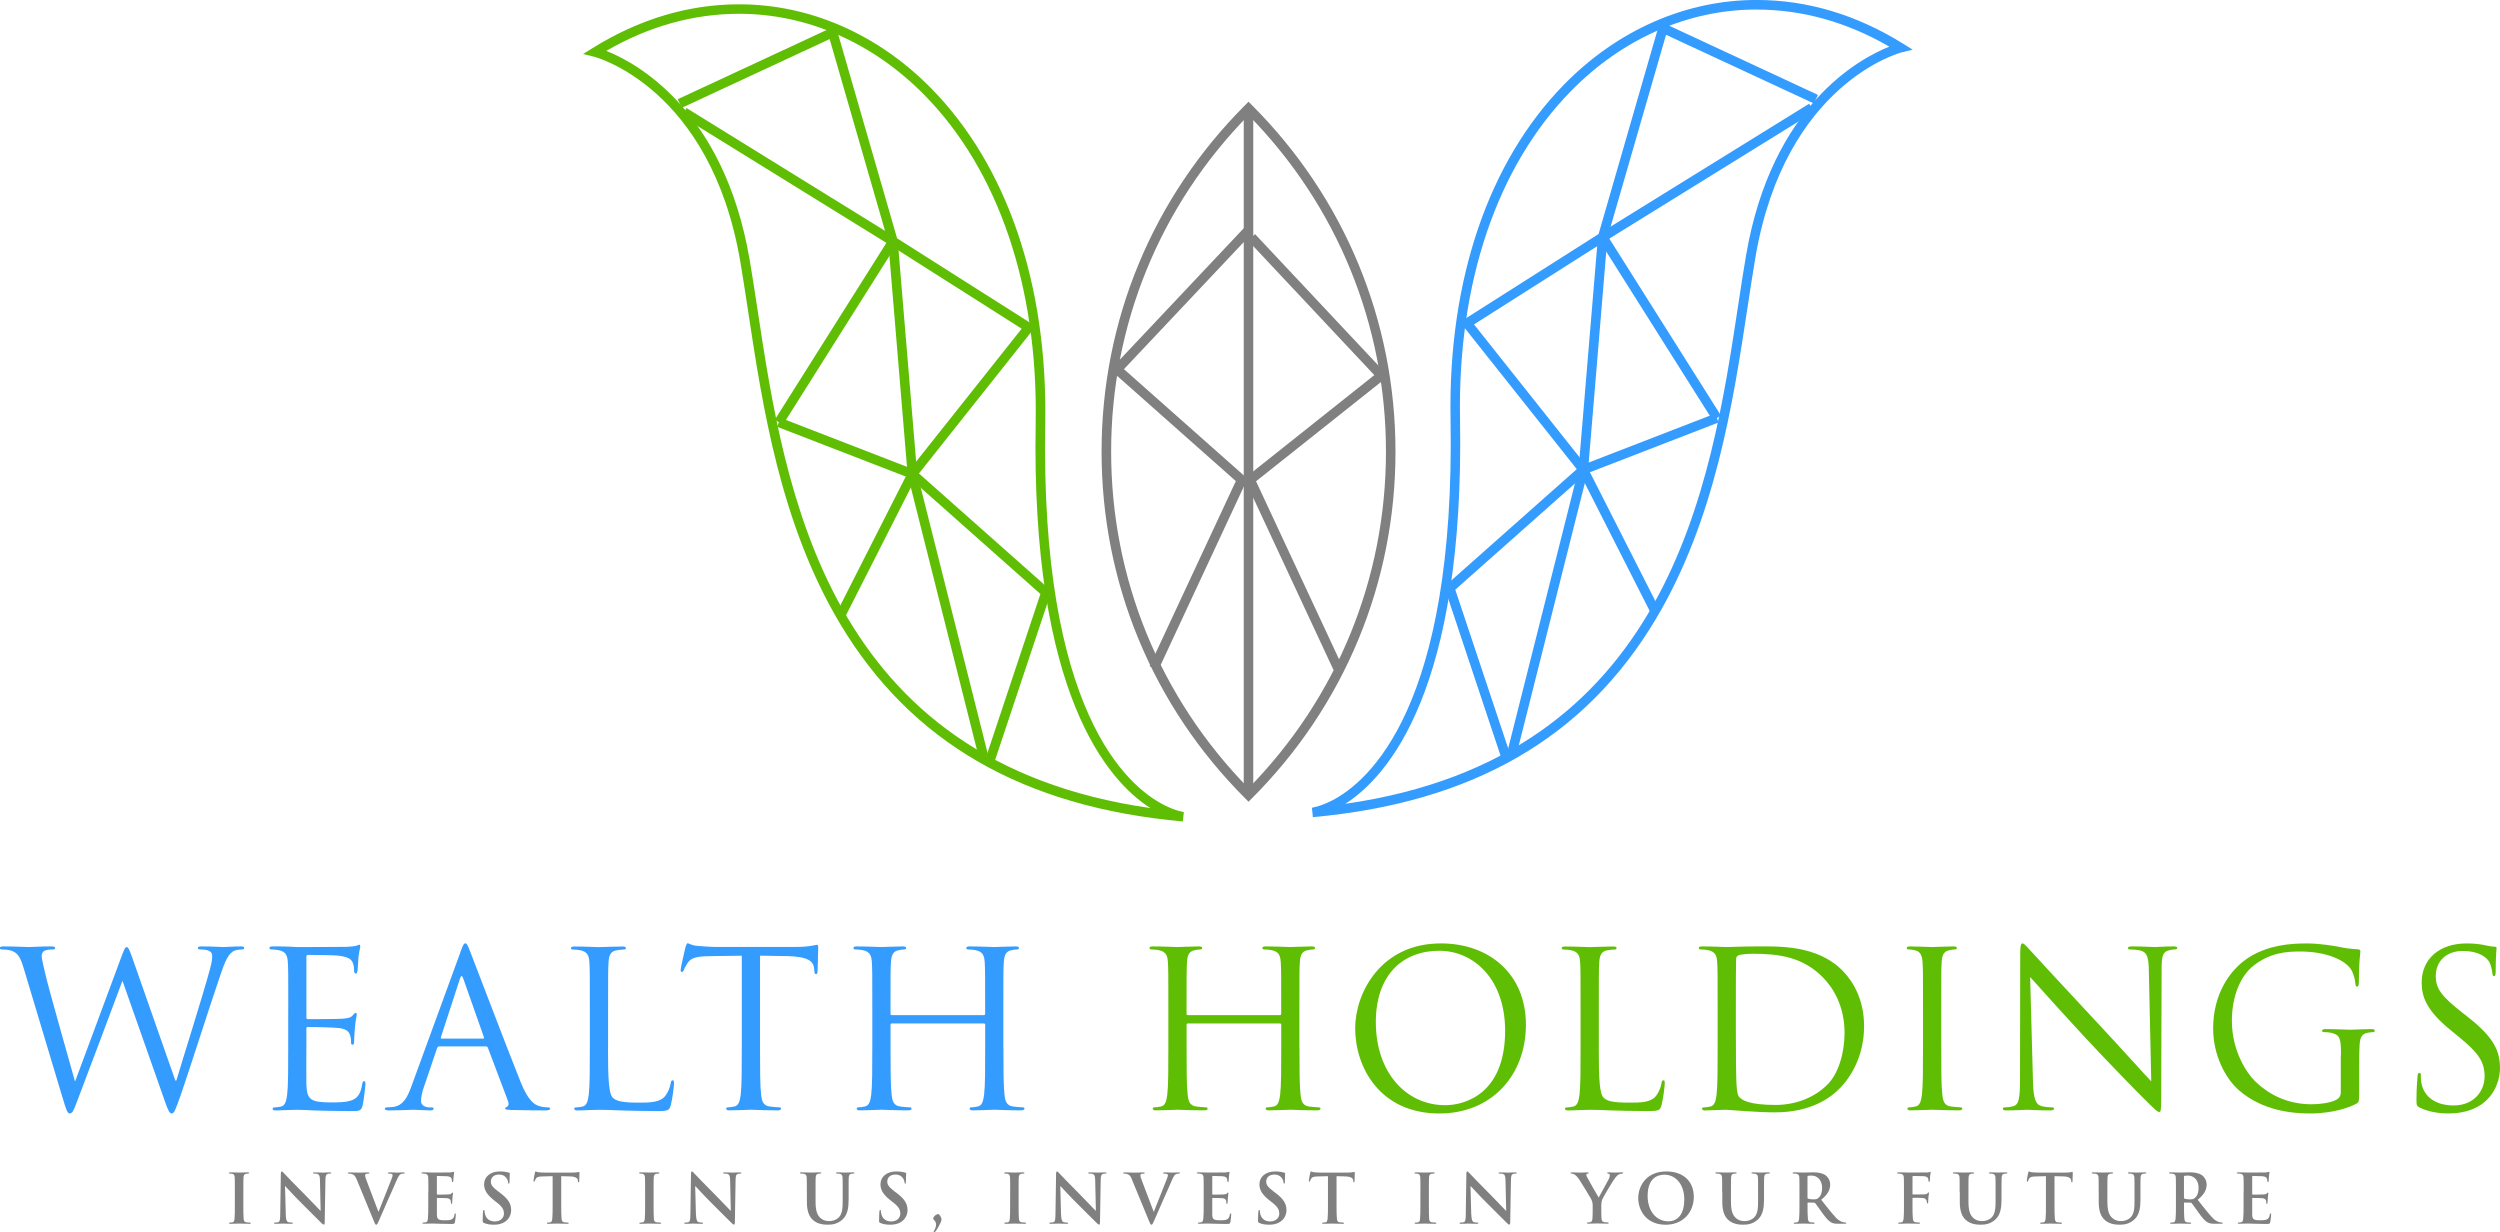 <svg xmlns="http://www.w3.org/2000/svg" id="Layer_1" data-name="Layer 1" viewBox="0 0 585.37 288.56"><defs><style>      .cls-1 {        fill: #349cff;      }      .cls-2 {        fill: gray;      }      .cls-3 {        fill: #5fbe04;      }    </style></defs><g><g><path class="cls-1" d="m41.1,252.99h.2c1.37-4.67,6.05-19.4,7.82-25.91.51-1.88.56-2.59.56-3.25,0-.91-.56-1.52-2.9-1.52-.25,0-.46-.15-.46-.35,0-.25.25-.36.86-.36,2.59,0,4.72.15,5.18.15.36,0,2.54-.15,4.11-.15.46,0,.71.1.71.31,0,.25-.15.4-.46.4-.2,0-1.17.05-1.73.25-1.52.56-2.34,2.69-3.3,5.49-2.24,6.45-7.37,22.61-9.35,28.29-1.32,3.76-1.58,4.37-2.14,4.37-.51,0-.81-.66-1.52-2.64l-9.96-28.29h-.1c-1.83,4.88-8.79,23.52-10.62,28.24-.81,2.13-1.07,2.69-1.67,2.69-.51,0-.76-.56-1.78-4.01l-9.04-30.12c-.81-2.69-1.47-3.46-2.79-3.96-.66-.25-1.93-.31-2.29-.31-.25,0-.46-.05-.46-.35,0-.25.3-.36.81-.36,2.64,0,5.44.15,5.99.15.46,0,2.69-.15,5.23-.15.71,0,.91.15.91.36,0,.3-.25.35-.51.35-.41,0-1.37,0-1.98.31-.3.15-.66.56-.66,1.22s.46,2.44.96,4.67c.76,3.25,6.05,21.89,6.81,24.59h.1l10.77-29c.76-2.08.96-2.34,1.27-2.34.36,0,.66.66,1.27,2.39l10.11,28.85Z"></path><path class="cls-1" d="m67.5,236.33c0-7.92,0-9.35-.1-10.97-.1-1.73-.51-2.54-2.18-2.89-.41-.1-1.27-.16-1.73-.16-.2,0-.41-.1-.41-.3,0-.3.25-.41.81-.41,1.17,0,2.54,0,3.66.05l2.08.1c.36,0,10.46,0,11.63-.05.96-.05,1.78-.15,2.18-.25.25-.05.46-.25.71-.25.15,0,.2.2.2.46,0,.35-.25.97-.41,2.39-.05.51-.15,2.74-.25,3.35-.05.25-.15.56-.36.56-.3,0-.41-.25-.41-.66,0-.36-.05-1.22-.3-1.83-.36-.81-.86-1.42-3.61-1.73-.86-.1-6.4-.15-6.96-.15-.2,0-.31.15-.31.51v14.02c0,.36.05.51.31.51.66,0,6.91,0,8.08-.1,1.22-.1,1.93-.2,2.39-.71.36-.41.56-.66.76-.66.15,0,.25.1.25.41s-.25,1.17-.41,2.84c-.1,1.02-.2,2.9-.2,3.25,0,.41,0,.97-.36.97-.25,0-.36-.2-.36-.46,0-.51,0-1.02-.2-1.68-.2-.71-.66-1.57-2.64-1.78-1.37-.16-6.4-.25-7.26-.25-.25,0-.36.15-.36.35v4.47c0,1.73-.05,7.62,0,8.68.15,3.51.91,4.17,5.89,4.17,1.32,0,3.56,0,4.88-.56,1.32-.56,1.93-1.57,2.29-3.66.1-.56.2-.76.46-.76.31,0,.31.4.31.76,0,.41-.41,3.86-.66,4.93-.36,1.32-.76,1.32-2.74,1.32-3.81,0-6.6-.1-8.59-.15-1.98-.1-3.2-.15-3.96-.15-.1,0-.97,0-2.03.05-1.02,0-2.18.1-2.94.1-.56,0-.81-.1-.81-.41,0-.15.1-.3.41-.3.46,0,1.07-.1,1.52-.2,1.02-.21,1.27-1.32,1.47-2.79.25-2.13.25-6.15.25-11.02v-8.94Z"></path><path class="cls-1" d="m107.82,222.87c.61-1.67.81-1.98,1.12-1.98s.51.25,1.12,1.83c.76,1.93,8.74,22.91,11.84,30.63,1.83,4.52,3.3,5.33,4.37,5.64.76.25,1.52.3,2.03.3.3,0,.51.05.51.3,0,.3-.46.41-1.02.41-.76,0-4.47,0-7.98-.1-.97-.05-1.52-.05-1.52-.35,0-.21.15-.3.36-.36.3-.1.61-.56.3-1.37l-4.72-12.5c-.1-.2-.2-.3-.46-.3h-10.92c-.25,0-.41.15-.51.41l-3.05,8.99c-.46,1.27-.71,2.49-.71,3.4,0,1.02,1.07,1.47,1.93,1.47h.51c.36,0,.51.1.51.3,0,.3-.3.41-.76.41-1.22,0-3.41-.15-3.96-.15s-3.35.15-5.74.15c-.66,0-.96-.1-.96-.41,0-.2.2-.3.46-.3.36,0,1.07-.05,1.47-.1,2.34-.3,3.35-2.23,4.27-4.77l11.53-31.55Zm5.28,20.32c.25,0,.25-.15.2-.35l-4.83-13.72c-.25-.76-.51-.76-.76,0l-4.47,13.72c-.1.25,0,.35.15.35h9.7Z"></path><path class="cls-1" d="m142.36,245.38c0,7.46.2,10.72,1.12,11.63.81.81,2.13,1.17,6.1,1.17,2.69,0,4.93-.05,6.15-1.52.66-.81,1.17-2.08,1.32-3.05.05-.41.15-.66.46-.66.25,0,.31.21.31.76s-.36,3.6-.76,5.08c-.36,1.17-.51,1.37-3.2,1.37-3.66,0-6.3-.1-8.43-.15-2.13-.1-3.71-.15-5.18-.15-.2,0-1.07.05-2.08.05-1.02.05-2.14.1-2.9.1-.56,0-.81-.1-.81-.41,0-.15.1-.3.41-.3.46,0,1.07-.1,1.52-.2,1.02-.21,1.27-1.32,1.47-2.79.25-2.13.25-6.15.25-11.02v-8.94c0-7.92,0-9.35-.1-10.97-.1-1.73-.51-2.54-2.18-2.89-.41-.1-1.27-.16-1.73-.16-.2,0-.41-.1-.41-.3,0-.3.25-.41.81-.41,2.29,0,5.49.15,5.74.15s3.96-.15,5.49-.15c.56,0,.81.1.81.41,0,.21-.2.3-.4.3-.36,0-1.07.05-1.68.16-1.47.25-1.88,1.11-1.98,2.89-.1,1.62-.1,3.05-.1,10.97v9.04Z"></path><path class="cls-1" d="m177.96,245.27c0,4.87,0,8.89.25,11.02.15,1.47.46,2.59,1.98,2.79.71.1,1.83.2,2.29.2.3,0,.41.15.41.3,0,.25-.25.41-.81.41-2.79,0-5.99-.15-6.25-.15s-3.45.15-4.98.15c-.56,0-.81-.1-.81-.41,0-.15.1-.3.41-.3.46,0,1.07-.1,1.52-.2,1.02-.21,1.27-1.32,1.47-2.79.25-2.13.25-6.15.25-11.02v-21.49l-7.52.1c-3.15.05-4.37.4-5.18,1.62-.56.86-.71,1.22-.86,1.57-.15.41-.31.51-.51.51-.15,0-.25-.15-.25-.46,0-.51,1.02-4.88,1.12-5.29.1-.3.3-.97.51-.97.36,0,.86.51,2.24.61,1.47.15,3.4.25,4.01.25h19.05c1.63,0,2.79-.1,3.61-.25.76-.1,1.22-.25,1.42-.25.25,0,.25.3.25.61,0,1.52-.15,5.03-.15,5.59,0,.46-.15.66-.36.66-.25,0-.36-.15-.41-.86l-.05-.56c-.15-1.52-1.37-2.69-6.25-2.79l-6.4-.1v21.49Z"></path><path class="cls-1" d="m234.95,245.27c0,4.87,0,8.89.25,11.02.15,1.47.46,2.59,1.98,2.79.71.1,1.83.2,2.29.2.3,0,.41.15.41.3,0,.25-.25.41-.81.41-2.79,0-5.99-.15-6.25-.15s-3.45.15-4.98.15c-.56,0-.81-.1-.81-.41,0-.15.1-.3.41-.3.46,0,1.07-.1,1.52-.2,1.02-.21,1.27-1.32,1.47-2.79.25-2.13.25-6.15.25-11.02v-5.33c0-.2-.15-.3-.31-.3h-21.54c-.15,0-.31.05-.31.3v5.33c0,4.87,0,8.89.25,11.02.15,1.47.46,2.59,1.98,2.79.71.1,1.83.2,2.29.2.31,0,.41.15.41.3,0,.25-.25.41-.81.41-2.79,0-5.99-.15-6.25-.15s-3.45.15-4.98.15c-.56,0-.81-.1-.81-.41,0-.15.1-.3.41-.3.46,0,1.07-.1,1.52-.2,1.02-.21,1.27-1.32,1.47-2.79.25-2.13.25-6.15.25-11.02v-8.94c0-7.92,0-9.35-.1-10.97-.1-1.73-.51-2.54-2.18-2.89-.41-.1-1.27-.16-1.73-.16-.2,0-.41-.1-.41-.3,0-.3.25-.41.81-.41,2.29,0,5.49.15,5.74.15s3.45-.15,4.98-.15c.56,0,.81.1.81.41,0,.21-.2.3-.41.3-.36,0-.66.05-1.27.16-1.37.25-1.78,1.11-1.88,2.89-.1,1.62-.1,3.05-.1,10.97v1.06c0,.25.15.3.31.3h21.54c.15,0,.31-.05.31-.3v-1.06c0-7.92,0-9.35-.1-10.97-.1-1.73-.51-2.54-2.18-2.89-.4-.1-1.27-.16-1.73-.16-.2,0-.41-.1-.41-.3,0-.3.25-.41.81-.41,2.29,0,5.48.15,5.74.15s3.45-.15,4.98-.15c.56,0,.81.1.81.41,0,.21-.2.3-.41.3-.36,0-.66.05-1.27.16-1.37.25-1.78,1.11-1.88,2.89-.1,1.62-.1,3.05-.1,10.97v8.94Z"></path><path class="cls-3" d="m304.27,245.27c0,4.87,0,8.89.25,11.02.15,1.47.46,2.59,1.98,2.79.71.1,1.83.2,2.29.2.3,0,.41.15.41.3,0,.25-.25.41-.81.41-2.79,0-5.99-.15-6.25-.15s-3.45.15-4.98.15c-.56,0-.81-.1-.81-.41,0-.15.1-.3.41-.3.46,0,1.07-.1,1.52-.2,1.02-.21,1.27-1.32,1.47-2.79.25-2.13.25-6.15.25-11.02v-5.33c0-.2-.15-.3-.31-.3h-21.54c-.15,0-.31.05-.31.3v5.33c0,4.87,0,8.89.25,11.02.15,1.47.46,2.59,1.98,2.79.71.1,1.83.2,2.29.2.31,0,.41.15.41.3,0,.25-.25.41-.81.41-2.79,0-5.99-.15-6.25-.15s-3.45.15-4.98.15c-.56,0-.81-.1-.81-.41,0-.15.1-.3.41-.3.46,0,1.07-.1,1.52-.2,1.02-.21,1.27-1.32,1.47-2.79.25-2.13.25-6.15.25-11.02v-8.94c0-7.92,0-9.35-.1-10.97-.1-1.73-.51-2.54-2.18-2.89-.41-.1-1.27-.16-1.73-.16-.2,0-.41-.1-.41-.3,0-.3.25-.41.81-.41,2.29,0,5.49.15,5.74.15s3.45-.15,4.98-.15c.56,0,.81.1.81.41,0,.21-.2.3-.41.3-.36,0-.66.05-1.27.16-1.37.25-1.78,1.11-1.88,2.89-.1,1.62-.1,3.05-.1,10.97v1.06c0,.25.15.3.31.3h21.54c.15,0,.31-.05.31-.3v-1.06c0-7.92,0-9.35-.1-10.97-.1-1.73-.51-2.54-2.18-2.89-.41-.1-1.27-.16-1.73-.16-.2,0-.41-.1-.41-.3,0-.3.25-.41.81-.41,2.29,0,5.48.15,5.74.15s3.45-.15,4.98-.15c.56,0,.81.1.81.41,0,.21-.2.3-.41.3-.36,0-.66.05-1.27.16-1.37.25-1.78,1.11-1.88,2.89-.1,1.62-.1,3.05-.1,10.97v8.94Z"></path><path class="cls-3" d="m337.33,220.89c11.43,0,19.96,7.21,19.96,19.05s-8.03,20.78-20.27,20.78c-13.92,0-19.71-10.82-19.71-19.96,0-8.23,5.99-19.86,20.01-19.86Zm1.07,37.89c4.57,0,14.02-2.64,14.02-17.42,0-12.19-7.42-18.74-15.44-18.74-8.48,0-14.83,5.59-14.83,16.71,0,11.84,7.11,19.45,16.26,19.45Z"></path><path class="cls-3" d="m374.35,245.38c0,7.46.2,10.72,1.12,11.63.81.81,2.13,1.17,6.1,1.17,2.69,0,4.93-.05,6.15-1.52.66-.81,1.17-2.08,1.32-3.05.05-.41.15-.66.46-.66.25,0,.3.21.3.76s-.36,3.6-.76,5.08c-.36,1.17-.51,1.37-3.2,1.37-3.66,0-6.3-.1-8.43-.15-2.13-.1-3.71-.15-5.18-.15-.2,0-1.07.05-2.08.05-1.02.05-2.14.1-2.9.1-.56,0-.81-.1-.81-.41,0-.15.1-.3.41-.3.46,0,1.07-.1,1.52-.2,1.02-.21,1.27-1.32,1.47-2.79.25-2.13.25-6.15.25-11.02v-8.94c0-7.92,0-9.35-.1-10.97-.1-1.73-.51-2.54-2.18-2.89-.41-.1-1.27-.16-1.73-.16-.2,0-.41-.1-.41-.3,0-.3.25-.41.81-.41,2.29,0,5.49.15,5.74.15s3.96-.15,5.49-.15c.56,0,.81.1.81.41,0,.21-.2.3-.41.3-.36,0-1.07.05-1.67.16-1.47.25-1.88,1.11-1.98,2.89-.1,1.62-.1,3.05-.1,10.97v9.04Z"></path><path class="cls-3" d="m402.18,236.33c0-7.92,0-9.35-.1-10.97-.1-1.73-.51-2.54-2.18-2.89-.41-.1-1.27-.16-1.73-.16-.2,0-.41-.1-.41-.3,0-.3.25-.41.81-.41,2.29,0,5.49.15,5.74.15.61,0,3.81-.15,6.86-.15,5.03,0,14.33-.46,20.37,5.79,2.54,2.64,4.93,6.86,4.93,12.91,0,6.4-2.64,11.33-5.49,14.32-2.18,2.29-6.75,5.84-15.39,5.84-2.18,0-4.88-.15-7.06-.3-2.24-.15-3.96-.3-4.22-.3-.1,0-.97,0-2.03.05-1.02,0-2.18.1-2.94.1-.56,0-.81-.1-.81-.41,0-.15.1-.3.41-.3.46,0,1.07-.1,1.52-.2,1.02-.21,1.27-1.32,1.47-2.79.25-2.13.25-6.15.25-11.02v-8.94Zm4.27,5.48c0,5.39.05,10.06.1,11.02.05,1.27.15,3.3.56,3.86.66.97,2.64,2.03,8.64,2.03,4.72,0,9.09-1.73,12.09-4.72,2.64-2.59,4.06-7.47,4.06-12.14,0-6.45-2.79-10.62-4.88-12.8-4.77-5.03-10.57-5.74-16.61-5.74-1.02,0-2.9.15-3.3.35-.46.21-.61.46-.61,1.02-.05,1.73-.05,6.91-.05,10.82v6.3Z"></path><path class="cls-3" d="m454.54,245.27c0,4.87,0,8.89.25,11.02.15,1.47.46,2.59,1.98,2.79.71.1,1.83.2,2.29.2.31,0,.41.15.41.3,0,.25-.25.41-.81.41-2.79,0-5.99-.15-6.25-.15s-3.45.15-4.98.15c-.56,0-.81-.1-.81-.41,0-.15.1-.3.41-.3.46,0,1.07-.1,1.52-.2,1.02-.21,1.27-1.32,1.47-2.79.25-2.13.25-6.15.25-11.02v-8.94c0-7.92,0-9.35-.1-10.97-.1-1.73-.61-2.59-1.73-2.84-.56-.15-1.22-.21-1.57-.21-.2,0-.41-.1-.41-.3,0-.3.25-.41.81-.41,1.67,0,4.88.15,5.13.15s3.45-.15,4.98-.15c.56,0,.81.1.81.41,0,.21-.2.3-.41.3-.36,0-.66.05-1.27.16-1.37.25-1.78,1.11-1.88,2.89-.1,1.62-.1,3.05-.1,10.97v8.94Z"></path><path class="cls-3" d="m476.02,253.1c.1,4.17.61,5.49,1.98,5.89.97.25,2.08.3,2.54.3.25,0,.41.1.41.3,0,.3-.3.41-.91.41-2.9,0-4.93-.15-5.38-.15s-2.59.15-4.88.15c-.51,0-.81-.05-.81-.41,0-.2.15-.3.41-.3.41,0,1.32-.05,2.08-.3,1.27-.36,1.52-1.83,1.52-6.45l.05-29.11c0-1.98.15-2.54.56-2.54s1.27,1.12,1.78,1.63c.76.86,8.33,9.04,16.15,17.42,5.03,5.38,10.57,11.58,12.19,13.26l-.56-25.81c-.05-3.3-.41-4.42-1.98-4.83-.91-.2-2.08-.25-2.49-.25-.36,0-.41-.15-.41-.35,0-.3.41-.36,1.02-.36,2.29,0,4.72.15,5.28.15s2.24-.15,4.32-.15c.56,0,.91.05.91.36,0,.2-.2.35-.56.35-.25,0-.61,0-1.22.16-1.68.35-1.88,1.47-1.88,4.52l-.1,29.77c0,3.35-.1,3.61-.46,3.61-.41,0-1.02-.56-3.71-3.25-.56-.51-7.87-7.98-13.26-13.77-5.89-6.35-11.63-12.75-13.26-14.58l.66,24.33Z"></path><path class="cls-3" d="m548.14,247.05c0-4.11-.25-4.67-2.29-5.23-.41-.1-1.27-.15-1.73-.15-.2,0-.41-.1-.41-.3,0-.3.25-.41.81-.41,2.29,0,5.49.15,5.74.15s3.45-.15,4.98-.15c.56,0,.81.1.81.41,0,.21-.2.3-.41.3-.36,0-.66.05-1.27.15-1.37.25-1.78,1.12-1.88,2.9-.1,1.62-.1,3.15-.1,5.28v5.69c0,2.29-.05,2.38-.66,2.74-3.25,1.73-7.82,2.29-10.77,2.29-3.86,0-11.07-.51-16.71-5.43-3.1-2.69-6.05-8.13-6.05-14.48,0-8.13,3.96-13.87,8.48-16.71,4.57-2.84,9.6-3.2,13.51-3.2,3.2,0,6.81.66,7.77.86,1.07.25,2.84.46,4.11.51.51.05.61.25.61.46,0,.71-.36,2.13-.36,7.21,0,.81-.1,1.07-.46,1.07-.25,0-.31-.3-.36-.76-.05-.71-.31-2.13-1.07-3.35-1.27-1.93-5.38-4.11-11.94-4.11-3.2,0-7.01.3-10.87,3.35-2.95,2.34-5.03,6.96-5.03,12.91,0,7.16,3.61,12.34,5.38,14.07,4.01,3.91,8.64,5.44,13.31,5.44,1.83,0,4.47-.31,5.79-1.07.66-.35,1.02-.91,1.02-1.78v-8.64Z"></path><path class="cls-3" d="m566.57,259.34c-.71-.35-.76-.56-.76-1.93,0-2.54.2-4.57.25-5.38.05-.56.15-.81.41-.81.3,0,.36.15.36.56,0,.46,0,1.17.15,1.88.76,3.76,4.11,5.18,7.52,5.18,4.88,0,7.26-3.51,7.26-6.76,0-3.51-1.47-5.54-5.84-9.14l-2.29-1.88c-5.38-4.42-6.6-7.57-6.6-11.02,0-5.43,4.07-9.14,10.52-9.14,1.98,0,3.45.21,4.72.51.97.2,1.37.25,1.78.25s.51.1.51.35-.2,1.93-.2,5.38c0,.81-.1,1.17-.36,1.17-.3,0-.36-.25-.41-.66-.05-.61-.36-1.98-.66-2.54-.3-.56-1.68-2.69-6.35-2.69-3.51,0-6.25,2.18-6.25,5.89,0,2.89,1.32,4.72,6.2,8.53l1.42,1.12c5.99,4.72,7.42,7.87,7.42,11.94,0,2.08-.81,5.94-4.32,8.43-2.18,1.52-4.93,2.13-7.67,2.13-2.39,0-4.72-.35-6.81-1.37Z"></path></g><g><path class="cls-2" d="m54.99,279.12c0-2.42,0-2.87-.03-3.38-.03-.54-.19-.81-.54-.89-.17-.05-.38-.06-.57-.06-.16,0-.25-.03-.25-.16,0-.1.13-.13.38-.13.6,0,1.61.05,2.07.05.4,0,1.34-.05,1.94-.05.21,0,.34.03.34.13,0,.13-.1.16-.25.16s-.29.02-.48.05c-.43.08-.56.35-.59.91-.03.51-.03.96-.03,3.38v2.8c0,1.54,0,2.8.07,3.49.05.43.16.72.63.78.22.03.57.06.81.06.17,0,.25.05.25.13,0,.11-.13.16-.3.16-1.05,0-2.05-.05-2.48-.05-.37,0-1.37.05-2.01.05-.21,0-.32-.05-.32-.16,0-.08.06-.13.25-.13.24,0,.43-.03.57-.06.32-.06.41-.33.46-.79.08-.67.08-1.93.08-3.47v-2.8Z"></path><path class="cls-2" d="m66.91,284.38c.03,1.24.24,1.66.56,1.77.27.1.57.11.83.11.17,0,.27.03.27.13,0,.13-.14.16-.36.16-1.03,0-1.67-.05-1.98-.05-.14,0-.89.05-1.72.05-.21,0-.35-.02-.35-.16,0-.1.1-.13.25-.13.21,0,.49-.02.72-.08.41-.13.48-.59.49-1.97l.14-9.38c0-.32.05-.54.21-.54.18,0,.32.21.59.49.19.21,2.61,2.75,4.94,5.06,1.08,1.08,3.23,3.37,3.5,3.63h.08l-.16-7.15c-.02-.97-.16-1.27-.54-1.43-.24-.1-.62-.1-.84-.1-.19,0-.25-.05-.25-.14,0-.13.17-.14.41-.14.83,0,1.59.05,1.93.05.17,0,.78-.05,1.56-.05.21,0,.37.02.37.14,0,.1-.09.14-.29.14-.16,0-.29,0-.48.05-.44.13-.57.46-.59,1.35l-.17,10.05c0,.35-.06.49-.21.49-.17,0-.37-.17-.54-.35-1-.96-3.04-3.04-4.7-4.68-1.74-1.72-3.5-3.67-3.79-3.97h-.05l.18,6.64Z"></path><path class="cls-2" d="m83.47,276.07c-.37-.87-.64-1.05-1.21-1.21-.24-.06-.49-.06-.62-.06-.14,0-.19-.05-.19-.14,0-.13.18-.14.41-.14.84,0,1.75.05,2.31.05.4,0,1.16-.05,1.96-.05.19,0,.37.03.37.14s-.1.14-.24.14c-.25,0-.49.02-.62.11-.11.08-.16.19-.16.33,0,.21.14.65.37,1.23l2.74,7.23h.06c.68-1.75,2.75-6.88,3.14-7.93.08-.21.14-.45.14-.59,0-.13-.06-.25-.21-.3-.19-.06-.43-.08-.64-.08-.14,0-.27-.02-.27-.13,0-.13.14-.16.45-.16.8,0,1.47.05,1.67.05.27,0,1.02-.05,1.5-.05.21,0,.33.03.33.14s-.1.14-.25.14-.49,0-.78.19c-.21.14-.45.41-.88,1.43-.62,1.5-1.05,2.36-1.91,4.32-1.02,2.32-1.77,4.06-2.12,4.86-.41.92-.51,1.18-.73,1.18-.21,0-.3-.22-.6-.97l-4.01-9.73Z"></path><path class="cls-2" d="m100.3,279.12c0-2.42,0-2.87-.03-3.38-.03-.54-.16-.79-.68-.91-.13-.03-.4-.05-.62-.05-.17,0-.27-.03-.27-.14s.11-.14.35-.14c.43,0,.89.02,1.29.02.41.02.78.03,1,.03.51,0,3.68,0,3.98-.02.3-.03.56-.06.68-.1.08-.02.17-.06.25-.06s.09.06.09.14c0,.11-.08.3-.13,1.03-.02.16-.05.86-.08,1.05-.02.08-.05.18-.16.18s-.14-.08-.14-.22c0-.11-.02-.38-.1-.57-.11-.29-.27-.48-1.07-.57-.27-.03-1.94-.06-2.26-.06-.08,0-.11.05-.11.16v4.03c0,.11.02.17.11.17.35,0,2.18,0,2.55-.03.38-.03.62-.08.76-.24.11-.13.18-.21.25-.21.06,0,.11.03.11.13s-.06.35-.13,1.16c-.02.32-.06.95-.06,1.06,0,.13,0,.3-.14.3-.11,0-.14-.06-.14-.14-.02-.16-.02-.37-.06-.57-.08-.32-.3-.56-.89-.62-.3-.03-1.88-.05-2.26-.05-.08,0-.09.06-.09.16v1.26c0,.54-.02,2.01,0,2.47.03,1.1.29,1.34,1.91,1.34.41,0,1.08,0,1.5-.19.41-.19.6-.52.72-1.18.03-.17.06-.24.17-.24.13,0,.13.13.13.29,0,.37-.13,1.45-.21,1.77-.11.41-.25.41-.86.41-1.19,0-2.07-.03-2.75-.05-.68-.03-1.18-.05-1.66-.05-.17,0-.52,0-.91.02-.37,0-.78.03-1.1.03-.21,0-.32-.05-.32-.16,0-.08.06-.13.25-.13.24,0,.43-.03.57-.06.32-.06.4-.41.46-.87.08-.67.08-1.93.08-3.39v-2.8Z"></path><path class="cls-2" d="m113.32,286.35c-.25-.11-.3-.19-.3-.54,0-.87.06-1.83.08-2.09.02-.24.06-.41.19-.41.14,0,.16.14.16.27,0,.21.06.54.14.81.35,1.18,1.29,1.61,2.28,1.61,1.43,0,2.13-.97,2.13-1.81,0-.78-.24-1.51-1.56-2.55l-.73-.57c-1.75-1.37-2.36-2.48-2.36-3.77,0-1.75,1.46-3.01,3.68-3.01,1.04,0,1.7.16,2.12.27.14.03.22.08.22.19,0,.21-.06.67-.06,1.91,0,.35-.05.48-.18.48-.11,0-.16-.1-.16-.29,0-.14-.08-.63-.41-1.05-.24-.3-.7-.78-1.74-.78-1.18,0-1.89.68-1.89,1.64,0,.73.36,1.29,1.69,2.29l.45.33c1.93,1.45,2.61,2.55,2.61,4.06,0,.92-.35,2.02-1.5,2.77-.8.51-1.69.65-2.53.65-.92,0-1.64-.11-2.33-.41Z"></path><path class="cls-2" d="m129.42,275.4l-2.37.06c-.92.03-1.3.11-1.54.46-.16.24-.24.43-.27.56-.03.13-.08.19-.18.19-.11,0-.14-.08-.14-.25,0-.25.3-1.7.33-1.83.05-.21.09-.3.19-.3.13,0,.29.16.68.19.46.05,1.07.08,1.59.08h6.31c.51,0,.86-.05,1.1-.08.24-.05.37-.08.43-.08.11,0,.13.1.13.33,0,.33-.05,1.43-.05,1.85-.02.16-.05.25-.14.25-.13,0-.16-.08-.17-.32l-.02-.17c-.03-.41-.46-.86-1.88-.89l-2.01-.05v6.53c0,1.46,0,2.72.08,3.41.05.45.14.8.62.86.22.03.57.06.81.06.18,0,.25.05.25.13,0,.11-.13.16-.3.16-1.05,0-2.06-.05-2.5-.05-.37,0-1.37.05-2.01.05-.21,0-.32-.05-.32-.16,0-.08.06-.13.25-.13.24,0,.43-.03.57-.06.32-.06.41-.41.46-.87.08-.67.08-1.93.08-3.39v-6.53Z"></path><path class="cls-2" d="m151.05,279.12c0-2.42,0-2.87-.03-3.38-.03-.54-.19-.81-.54-.89-.17-.05-.38-.06-.57-.06-.16,0-.25-.03-.25-.16,0-.1.13-.13.38-.13.61,0,1.61.05,2.07.05.4,0,1.34-.05,1.94-.05.21,0,.34.03.34.13,0,.13-.1.16-.25.16s-.29.02-.48.05c-.43.08-.56.35-.59.91-.03.51-.03.96-.03,3.38v2.8c0,1.54,0,2.8.06,3.49.05.43.16.72.64.78.22.03.57.06.81.06.18,0,.25.05.25.13,0,.11-.13.16-.3.16-1.05,0-2.06-.05-2.48-.05-.37,0-1.37.05-2.01.05-.21,0-.32-.05-.32-.16,0-.08.06-.13.25-.13.24,0,.43-.03.57-.06.32-.06.41-.33.46-.79.08-.67.08-1.93.08-3.47v-2.8Z"></path><path class="cls-2" d="m162.97,284.38c.03,1.24.24,1.66.56,1.77.27.1.57.11.83.11.17,0,.27.03.27.13,0,.13-.14.16-.37.16-1.04,0-1.67-.05-1.98-.05-.14,0-.89.05-1.72.05-.21,0-.35-.02-.35-.16,0-.1.1-.13.25-.13.21,0,.49-.02.71-.08.41-.13.48-.59.49-1.97l.14-9.38c0-.32.05-.54.21-.54.17,0,.32.21.59.49.19.21,2.61,2.75,4.94,5.06,1.08,1.08,3.23,3.37,3.5,3.63h.08l-.16-7.15c-.02-.97-.16-1.27-.54-1.43-.24-.1-.62-.1-.84-.1-.19,0-.25-.05-.25-.14,0-.13.18-.14.41-.14.83,0,1.59.05,1.93.05.17,0,.78-.05,1.56-.05.21,0,.37.02.37.14,0,.1-.09.14-.29.14-.16,0-.29,0-.48.05-.45.13-.57.46-.59,1.35l-.17,10.05c0,.35-.06.49-.21.49-.17,0-.36-.17-.54-.35-1-.96-3.04-3.04-4.7-4.68-1.74-1.72-3.5-3.67-3.79-3.97h-.05l.17,6.64Z"></path><path class="cls-2" d="m188.92,279.12c0-2.42,0-2.87-.03-3.38-.03-.54-.16-.79-.69-.91-.13-.03-.4-.05-.62-.05-.17,0-.27-.03-.27-.14s.11-.14.35-.14c.84,0,1.85.05,2.32.05.38,0,1.39-.05,1.96-.05.24,0,.35.03.35.14s-.1.14-.25.14c-.17,0-.27.02-.46.05-.43.08-.56.35-.59.91-.03.51-.03.96-.03,3.38v2.23c0,2.31.46,3.28,1.24,3.92.72.59,1.45.65,1.99.65.7,0,1.56-.22,2.2-.86.88-.87.92-2.31.92-3.95v-1.99c0-2.42,0-2.87-.03-3.38-.03-.54-.16-.79-.68-.91-.13-.03-.4-.05-.57-.05s-.27-.03-.27-.14.11-.14.33-.14c.81,0,1.82.05,1.83.05.19,0,1.19-.05,1.82-.05.22,0,.33.03.33.14s-.09.14-.29.14c-.17,0-.27.02-.46.05-.43.08-.56.35-.59.91-.03.51-.03.96-.03,3.38v1.7c0,1.77-.17,3.65-1.51,4.79-1.13.97-2.28,1.15-3.31,1.15-.84,0-2.37-.05-3.53-1.1-.81-.73-1.42-1.91-1.42-4.22v-2.33Z"></path><path class="cls-2" d="m206.13,286.35c-.25-.11-.3-.19-.3-.54,0-.87.06-1.83.08-2.09.02-.24.06-.41.19-.41.14,0,.16.14.16.27,0,.21.06.54.14.81.35,1.18,1.29,1.61,2.28,1.61,1.43,0,2.13-.97,2.13-1.81,0-.78-.24-1.51-1.56-2.55l-.73-.57c-1.75-1.37-2.36-2.48-2.36-3.77,0-1.75,1.46-3.01,3.68-3.01,1.04,0,1.7.16,2.12.27.14.03.22.08.22.19,0,.21-.06.67-.06,1.91,0,.35-.05.48-.17.48-.11,0-.16-.1-.16-.29,0-.14-.08-.63-.41-1.05-.24-.3-.7-.78-1.74-.78-1.18,0-1.89.68-1.89,1.64,0,.73.37,1.29,1.69,2.29l.44.33c1.93,1.45,2.61,2.55,2.61,4.06,0,.92-.35,2.02-1.5,2.77-.79.51-1.69.65-2.53.65-.92,0-1.64-.11-2.33-.41Z"></path><path class="cls-2" d="m219.71,284.27c.14,0,.19.08.4.4.27.4.35.65.35.83,0,.16-.1.51-.21.76-.21.48-.72,1.5-1.26,2.12-.11.09-.17.19-.27.19-.05,0-.13-.08-.13-.16,0-.08.1-.19.13-.27.33-.57.46-1.02.46-1.38,0-.91-.67-1.16-.67-1.38,0-.56.72-1.1,1.19-1.1Z"></path><path class="cls-2" d="m236.53,279.12c0-2.42,0-2.87-.03-3.38-.03-.54-.19-.81-.54-.89-.18-.05-.38-.06-.57-.06-.16,0-.25-.03-.25-.16,0-.1.13-.13.38-.13.6,0,1.61.05,2.07.05.4,0,1.34-.05,1.94-.05.21,0,.33.03.33.13,0,.13-.1.16-.25.16s-.29.02-.48.05c-.43.08-.56.35-.59.91-.03.51-.03.96-.03,3.38v2.8c0,1.54,0,2.8.07,3.49.05.43.16.72.63.78.22.03.57.06.81.06.17,0,.25.05.25.13,0,.11-.13.16-.3.16-1.05,0-2.05-.05-2.48-.05-.37,0-1.37.05-2.01.05-.21,0-.32-.05-.32-.16,0-.08.06-.13.25-.13.24,0,.43-.03.57-.06.32-.06.41-.33.46-.79.08-.67.08-1.93.08-3.47v-2.8Z"></path><path class="cls-2" d="m248.45,284.38c.03,1.24.24,1.66.56,1.77.27.1.57.11.83.11.18,0,.27.03.27.13,0,.13-.14.16-.37.16-1.04,0-1.67-.05-1.98-.05-.14,0-.89.05-1.72.05-.21,0-.35-.02-.35-.16,0-.1.1-.13.25-.13.21,0,.49-.02.71-.08.41-.13.48-.59.49-1.97l.14-9.38c0-.32.05-.54.21-.54.18,0,.32.21.59.49.19.21,2.61,2.75,4.94,5.06,1.08,1.08,3.23,3.37,3.5,3.63h.08l-.16-7.15c-.02-.97-.16-1.27-.54-1.43-.24-.1-.62-.1-.84-.1-.19,0-.25-.05-.25-.14,0-.13.18-.14.42-.14.83,0,1.59.05,1.93.05.17,0,.78-.05,1.56-.05.21,0,.37.02.37.14,0,.1-.1.14-.29.14-.16,0-.29,0-.48.05-.45.13-.57.46-.59,1.35l-.17,10.05c0,.35-.06.49-.21.49-.17,0-.36-.17-.54-.35-1-.96-3.04-3.04-4.7-4.68-1.74-1.72-3.5-3.67-3.79-3.97h-.05l.17,6.64Z"></path><path class="cls-2" d="m265.01,276.07c-.37-.87-.64-1.05-1.21-1.21-.24-.06-.49-.06-.62-.06-.14,0-.19-.05-.19-.14,0-.13.17-.14.41-.14.84,0,1.75.05,2.31.05.4,0,1.16-.05,1.96-.05.19,0,.36.03.36.14s-.09.14-.24.14c-.25,0-.49.02-.62.11-.11.08-.16.19-.16.33,0,.21.14.65.37,1.23l2.74,7.23h.06c.68-1.75,2.75-6.88,3.14-7.93.08-.21.14-.45.14-.59,0-.13-.06-.25-.21-.3-.19-.06-.43-.08-.64-.08-.14,0-.27-.02-.27-.13,0-.13.14-.16.44-.16.8,0,1.47.05,1.67.05.27,0,1.02-.05,1.5-.05.21,0,.33.03.33.14s-.1.14-.25.14-.49,0-.78.19c-.21.14-.45.41-.88,1.43-.62,1.5-1.05,2.36-1.91,4.32-1.02,2.32-1.77,4.06-2.12,4.86-.41.92-.51,1.18-.73,1.18-.21,0-.3-.22-.61-.97l-4.01-9.73Z"></path><path class="cls-2" d="m281.84,279.12c0-2.42,0-2.87-.03-3.38-.03-.54-.16-.79-.68-.91-.13-.03-.4-.05-.62-.05-.17,0-.27-.03-.27-.14s.11-.14.35-.14c.43,0,.89.02,1.29.02.41.02.78.03,1,.03.51,0,3.68,0,3.98-.02.3-.03.56-.06.68-.1.08-.02.17-.06.25-.06s.1.06.1.14c0,.11-.08.3-.13,1.03-.02.16-.05.86-.08,1.05-.02.08-.05.18-.16.18s-.14-.08-.14-.22c0-.11-.02-.38-.09-.57-.11-.29-.27-.48-1.07-.57-.27-.03-1.94-.06-2.26-.06-.08,0-.11.05-.11.16v4.03c0,.11.02.17.11.17.35,0,2.18,0,2.55-.03.38-.03.62-.08.76-.24.11-.13.17-.21.25-.21.06,0,.11.03.11.13s-.06.35-.13,1.16c-.02.32-.06.95-.06,1.06,0,.13,0,.3-.14.3-.11,0-.14-.06-.14-.14-.02-.16-.02-.37-.06-.57-.08-.32-.3-.56-.89-.62-.3-.03-1.88-.05-2.26-.05-.08,0-.1.06-.1.16v1.26c0,.54-.02,2.01,0,2.47.03,1.1.29,1.34,1.91,1.34.41,0,1.08,0,1.5-.19.41-.19.6-.52.72-1.18.03-.17.06-.24.18-.24.13,0,.13.13.13.29,0,.37-.13,1.45-.21,1.77-.11.41-.25.41-.86.41-1.19,0-2.07-.03-2.75-.05-.68-.03-1.18-.05-1.66-.05-.17,0-.52,0-.91.02-.37,0-.78.03-1.1.03-.21,0-.32-.05-.32-.16,0-.08.06-.13.25-.13.24,0,.43-.03.57-.06.32-.06.4-.41.46-.87.08-.67.08-1.93.08-3.39v-2.8Z"></path><path class="cls-2" d="m294.86,286.35c-.25-.11-.3-.19-.3-.54,0-.87.06-1.83.08-2.09.02-.24.06-.41.19-.41.14,0,.16.14.16.27,0,.21.06.54.14.81.35,1.18,1.29,1.61,2.28,1.61,1.43,0,2.13-.97,2.13-1.81,0-.78-.24-1.51-1.56-2.55l-.73-.57c-1.75-1.37-2.36-2.48-2.36-3.77,0-1.75,1.46-3.01,3.68-3.01,1.04,0,1.7.16,2.12.27.14.03.22.08.22.19,0,.21-.06.67-.06,1.91,0,.35-.05.48-.17.48-.11,0-.16-.1-.16-.29,0-.14-.08-.63-.41-1.05-.24-.3-.7-.78-1.74-.78-1.18,0-1.89.68-1.89,1.64,0,.73.37,1.29,1.69,2.29l.44.33c1.93,1.45,2.61,2.55,2.61,4.06,0,.92-.35,2.02-1.5,2.77-.79.51-1.69.65-2.53.65-.92,0-1.64-.11-2.33-.41Z"></path><path class="cls-2" d="m310.96,275.4l-2.37.06c-.92.03-1.31.11-1.55.46-.16.24-.24.43-.27.56-.03.13-.08.19-.17.19-.11,0-.14-.08-.14-.25,0-.25.3-1.7.33-1.83.05-.21.1-.3.19-.3.13,0,.29.16.68.19.46.05,1.07.08,1.59.08h6.31c.51,0,.86-.05,1.1-.08.24-.05.37-.08.43-.08.11,0,.13.1.13.33,0,.33-.05,1.43-.05,1.85-.02.16-.05.25-.14.25-.13,0-.16-.08-.17-.32l-.02-.17c-.03-.41-.46-.86-1.88-.89l-2.01-.05v6.53c0,1.46,0,2.72.08,3.41.05.45.14.8.62.86.22.03.57.06.81.06.17,0,.25.05.25.13,0,.11-.13.16-.3.16-1.05,0-2.06-.05-2.5-.05-.37,0-1.37.05-2.01.05-.21,0-.32-.05-.32-.16,0-.08.06-.13.25-.13.24,0,.43-.03.57-.06.32-.06.41-.41.46-.87.08-.67.08-1.93.08-3.39v-6.53Z"></path><path class="cls-2" d="m332.59,279.12c0-2.42,0-2.87-.03-3.38-.03-.54-.19-.81-.54-.89-.18-.05-.38-.06-.57-.06-.16,0-.25-.03-.25-.16,0-.1.13-.13.38-.13.61,0,1.61.05,2.07.05.4,0,1.34-.05,1.94-.05.21,0,.33.03.33.13,0,.13-.09.16-.25.16s-.29.02-.48.05c-.43.08-.56.35-.59.91-.03.51-.03.96-.03,3.38v2.8c0,1.54,0,2.8.06,3.49.05.43.16.72.64.78.22.03.57.06.81.06.18,0,.25.05.25.13,0,.11-.13.16-.3.16-1.05,0-2.06-.05-2.48-.05-.37,0-1.37.05-2.01.05-.21,0-.32-.05-.32-.16,0-.08.06-.13.25-.13.24,0,.43-.03.57-.06.32-.06.41-.33.46-.79.08-.67.08-1.93.08-3.47v-2.8Z"></path><path class="cls-2" d="m344.51,284.38c.03,1.24.24,1.66.56,1.77.27.1.57.11.83.11.18,0,.27.03.27.13,0,.13-.14.16-.37.16-1.04,0-1.67-.05-1.98-.05-.14,0-.89.05-1.72.05-.21,0-.35-.02-.35-.16,0-.1.09-.13.25-.13.21,0,.49-.02.72-.08.41-.13.48-.59.49-1.97l.14-9.38c0-.32.05-.54.21-.54.18,0,.32.21.59.49.19.21,2.61,2.75,4.94,5.06,1.08,1.08,3.23,3.37,3.5,3.63h.08l-.16-7.15c-.02-.97-.16-1.27-.54-1.43-.24-.1-.62-.1-.84-.1-.19,0-.25-.05-.25-.14,0-.13.18-.14.41-.14.83,0,1.59.05,1.93.05.17,0,.78-.05,1.56-.05.21,0,.37.02.37.14,0,.1-.1.14-.29.14-.16,0-.29,0-.48.05-.45.13-.57.46-.59,1.35l-.18,10.05c0,.35-.06.49-.21.49-.17,0-.37-.17-.54-.35-1-.96-3.04-3.04-4.7-4.68-1.74-1.72-3.5-3.67-3.79-3.97h-.05l.17,6.64Z"></path><path class="cls-2" d="m372.93,282.42c0-.86-.16-1.21-.37-1.67-.11-.25-2.25-3.76-2.8-4.59-.4-.59-.8-.98-1.1-1.16-.21-.11-.48-.21-.67-.21-.13,0-.24-.03-.24-.14,0-.1.11-.14.3-.14.29,0,1.48.05,2.01.05.33,0,.99-.05,1.7-.05.16,0,.24.05.24.14s-.11.11-.35.17c-.14.03-.22.16-.22.29s.08.32.19.54c.22.48,2.45,4.32,2.71,4.76.16-.38,2.17-3.88,2.39-4.38.16-.35.22-.62.22-.83,0-.16-.06-.33-.33-.4-.14-.03-.29-.06-.29-.16,0-.11.08-.14.27-.14.52,0,1.03.05,1.5.05.35,0,1.4-.05,1.7-.05.17,0,.29.03.29.13,0,.11-.13.16-.3.16-.16,0-.46.06-.7.19-.33.16-.51.35-.86.78-.52.63-2.75,4.38-3.04,5.06-.24.57-.24,1.07-.24,1.59v1.3c0,.25,0,.92.05,1.59.03.46.17.81.65.87.22.03.57.06.8.06.17,0,.25.05.25.13,0,.11-.13.16-.34.16-1,0-2.01-.05-2.44-.05-.4,0-1.4.05-1.99.05-.22,0-.35-.03-.35-.16,0-.08.08-.13.25-.13.22,0,.41-.03.56-.06.32-.06.46-.41.49-.87.05-.67.05-1.34.05-1.59v-1.3Z"></path><path class="cls-2" d="m383.59,280.53c0-2.72,1.8-6.24,6.58-6.24,3.96,0,6.43,2.31,6.43,5.95s-2.55,6.53-6.59,6.53c-4.57,0-6.42-3.42-6.42-6.24Zm10.78.3c0-3.57-2.05-5.78-4.66-5.78-1.83,0-3.92,1.02-3.92,4.98,0,3.31,1.83,5.94,4.89,5.94,1.11,0,3.69-.54,3.69-5.14Z"></path><path class="cls-2" d="m403.24,279.12c0-2.42,0-2.87-.03-3.38-.03-.54-.16-.79-.68-.91-.13-.03-.4-.05-.62-.05-.17,0-.27-.03-.27-.14s.11-.14.35-.14c.84,0,1.85.05,2.33.05.38,0,1.38-.05,1.96-.05.24,0,.35.03.35.14s-.09.14-.25.14c-.17,0-.27.02-.46.05-.43.08-.56.35-.59.91-.03.51-.03.96-.03,3.38v2.23c0,2.31.46,3.28,1.24,3.92.71.59,1.45.65,1.99.65.7,0,1.56-.22,2.2-.86.88-.87.92-2.31.92-3.95v-1.99c0-2.42,0-2.87-.03-3.38-.03-.54-.16-.79-.68-.91-.13-.03-.4-.05-.57-.05s-.27-.03-.27-.14.11-.14.33-.14c.81,0,1.82.05,1.83.05.19,0,1.19-.05,1.82-.05.22,0,.33.03.33.14s-.1.14-.29.14c-.18,0-.27.02-.46.05-.43.08-.56.35-.59.91-.03.51-.03.96-.03,3.38v1.7c0,1.77-.18,3.65-1.51,4.79-1.13.97-2.28,1.15-3.31,1.15-.84,0-2.37-.05-3.53-1.1-.81-.73-1.42-1.91-1.42-4.22v-2.33Z"></path><path class="cls-2" d="m421.34,279.12c0-2.42,0-2.87-.03-3.38-.03-.54-.16-.79-.68-.91-.13-.03-.4-.05-.62-.05-.17,0-.27-.03-.27-.14s.11-.14.35-.14c.84,0,1.85.05,2.18.05.54,0,1.75-.05,2.25-.05,1,0,2.07.1,2.93.68.45.3,1.08,1.11,1.08,2.18,0,1.17-.49,2.26-2.1,3.57,1.42,1.78,2.52,3.2,3.45,4.19.89.92,1.55,1.03,1.78,1.08.18.03.32.05.45.05s.19.05.19.13c0,.13-.11.16-.3.16h-1.51c-.89,0-1.29-.08-1.7-.3-.69-.37-1.29-1.11-2.18-2.34-.64-.87-1.37-1.96-1.58-2.19-.08-.1-.17-.11-.29-.11l-1.38-.03c-.08,0-.13.03-.13.13v.22c0,1.48,0,2.74.08,3.41.05.46.14.81.62.87.24.03.59.06.78.06.13,0,.19.05.19.13,0,.11-.11.16-.32.16-.92,0-2.1-.05-2.34-.05-.3,0-1.3.05-1.94.05-.21,0-.32-.05-.32-.16,0-.08.06-.13.25-.13.24,0,.43-.03.57-.06.32-.06.4-.41.46-.87.08-.67.08-1.93.08-3.39v-2.8Zm1.88,1.26c0,.18.03.24.14.29.33.11.81.16,1.21.16.64,0,.84-.06,1.13-.27.48-.35.94-1.08.94-2.39,0-2.26-1.5-2.91-2.44-2.91-.4,0-.68.02-.84.06-.11.03-.14.09-.14.22v4.84Z"></path><path class="cls-2" d="m447.81,281.93c0,1.53,0,2.72.08,3.39.05.46.14.81.62.87.22.03.57.06.8.06.21,0,.27.05.27.13,0,.11-.11.16-.35.16-1,0-2.01-.05-2.42-.05s-1.42.05-2.02.05c-.22,0-.33-.03-.33-.16,0-.08.06-.13.24-.13.24,0,.43-.03.57-.06.32-.06.4-.41.46-.87.08-.67.08-1.86.08-3.39v-2.8c0-2.42,0-2.87-.03-3.38-.03-.54-.16-.79-.68-.91-.13-.03-.4-.05-.62-.05-.16,0-.27-.03-.27-.13,0-.13.13-.16.37-.16.41,0,.88.02,1.29.02.41.02.78.03,1,.03.61,0,3.84,0,4.2-.02.3-.02.49-.02.65-.06.09-.03.17-.1.25-.1.06,0,.11.06.11.14,0,.11-.08.3-.13.71-.02.16-.05,1.1-.08,1.29-.02.13-.05.22-.16.22s-.14-.08-.16-.25c0-.13,0-.38-.1-.6-.11-.22-.45-.46-1.05-.48l-2.45-.05c-.1,0-.14.05-.14.22v3.98c0,.1.02.14.11.14l2.04-.02c.27,0,.49,0,.72-.02.3-.02.53-.08.68-.29.08-.1.11-.16.21-.16.06,0,.1.05.1.14s-.08.49-.13.99c-.03.32-.06,1.05-.06,1.16,0,.14,0,.3-.16.3-.09,0-.13-.11-.13-.22s-.03-.3-.1-.49c-.08-.22-.32-.51-.81-.57-.4-.05-2.09-.05-2.36-.05-.08,0-.11.03-.11.14v1.29Z"></path><path class="cls-2" d="m458.85,279.12c0-2.42,0-2.87-.03-3.38-.03-.54-.16-.79-.68-.91-.13-.03-.4-.05-.62-.05-.17,0-.27-.03-.27-.14s.11-.14.35-.14c.84,0,1.85.05,2.33.05.38,0,1.38-.05,1.96-.05.24,0,.35.03.35.14s-.09.14-.25.14c-.17,0-.27.02-.46.05-.43.08-.56.35-.59.91-.03.51-.03.96-.03,3.38v2.23c0,2.31.46,3.28,1.24,3.92.71.59,1.45.65,1.99.65.7,0,1.56-.22,2.2-.86.88-.87.92-2.31.92-3.95v-1.99c0-2.42,0-2.87-.03-3.38-.03-.54-.16-.79-.68-.91-.13-.03-.4-.05-.57-.05s-.27-.03-.27-.14.11-.14.33-.14c.81,0,1.82.05,1.83.05.19,0,1.19-.05,1.82-.05.22,0,.33.03.33.14s-.1.14-.29.14c-.17,0-.27.02-.46.05-.43.08-.56.35-.59.91-.03.51-.03.96-.03,3.38v1.7c0,1.77-.18,3.65-1.51,4.79-1.13.97-2.28,1.15-3.31,1.15-.84,0-2.37-.05-3.53-1.1-.81-.73-1.42-1.91-1.42-4.22v-2.33Z"></path><path class="cls-2" d="m479.06,275.4l-2.37.06c-.92.03-1.3.11-1.54.46-.16.24-.24.43-.27.56-.03.13-.08.19-.17.19-.11,0-.14-.08-.14-.25,0-.25.3-1.7.33-1.83.05-.21.09-.3.19-.3.13,0,.29.16.68.19.46.05,1.07.08,1.59.08h6.31c.51,0,.86-.05,1.1-.08.24-.05.37-.08.43-.08.11,0,.13.1.13.33,0,.33-.05,1.43-.05,1.85-.02.16-.05.25-.14.25-.13,0-.16-.08-.17-.32l-.02-.17c-.03-.41-.46-.86-1.88-.89l-2.01-.05v6.53c0,1.46,0,2.72.08,3.41.05.45.14.8.62.86.22.03.57.06.81.06.17,0,.25.05.25.13,0,.11-.13.16-.3.16-1.05,0-2.06-.05-2.5-.05-.37,0-1.37.05-2.01.05-.21,0-.32-.05-.32-.16,0-.08.06-.13.25-.13.24,0,.43-.03.57-.06.32-.06.41-.41.46-.87.08-.67.08-1.93.08-3.39v-6.53Z"></path><path class="cls-2" d="m491.4,279.12c0-2.42,0-2.87-.03-3.38-.03-.54-.16-.79-.69-.91-.13-.03-.4-.05-.62-.05-.18,0-.27-.03-.27-.14s.11-.14.35-.14c.84,0,1.85.05,2.32.05.38,0,1.39-.05,1.96-.05.24,0,.35.03.35.14s-.09.14-.25.14c-.18,0-.27.02-.46.05-.43.08-.56.35-.59.91-.03.51-.03.96-.03,3.38v2.23c0,2.31.46,3.28,1.24,3.92.72.59,1.45.65,1.99.65.7,0,1.56-.22,2.2-.86.88-.87.92-2.31.92-3.95v-1.99c0-2.42,0-2.87-.03-3.38-.03-.54-.16-.79-.68-.91-.13-.03-.4-.05-.57-.05s-.27-.03-.27-.14.11-.14.33-.14c.81,0,1.82.05,1.83.05.19,0,1.19-.05,1.82-.05.22,0,.33.03.33.14s-.1.14-.29.14c-.18,0-.27.02-.46.05-.43.08-.56.35-.59.91-.03.51-.03.96-.03,3.38v1.7c0,1.77-.17,3.65-1.51,4.79-1.13.97-2.28,1.15-3.31,1.15-.84,0-2.37-.05-3.53-1.1-.81-.73-1.42-1.91-1.42-4.22v-2.33Z"></path><path class="cls-2" d="m509.49,279.12c0-2.42,0-2.87-.03-3.38-.03-.54-.16-.79-.68-.91-.13-.03-.4-.05-.62-.05-.17,0-.27-.03-.27-.14s.11-.14.35-.14c.84,0,1.85.05,2.18.05.54,0,1.75-.05,2.25-.05,1,0,2.07.1,2.93.68.45.3,1.08,1.11,1.08,2.18,0,1.17-.49,2.26-2.1,3.57,1.42,1.78,2.52,3.2,3.45,4.19.89.92,1.55,1.03,1.78,1.08.18.03.32.05.45.05s.19.05.19.13c0,.13-.11.16-.3.16h-1.51c-.89,0-1.29-.08-1.7-.3-.69-.37-1.29-1.11-2.18-2.34-.64-.87-1.37-1.96-1.58-2.19-.08-.1-.18-.11-.29-.11l-1.38-.03c-.08,0-.13.03-.13.13v.22c0,1.48,0,2.74.08,3.41.05.46.14.81.62.87.24.03.59.06.78.06.13,0,.19.05.19.13,0,.11-.11.16-.32.16-.92,0-2.1-.05-2.34-.05-.3,0-1.3.05-1.94.05-.21,0-.32-.05-.32-.16,0-.08.06-.13.25-.13.24,0,.43-.03.57-.06.32-.06.4-.41.46-.87.08-.67.08-1.93.08-3.39v-2.8Zm1.88,1.26c0,.18.03.24.14.29.33.11.81.16,1.21.16.64,0,.84-.06,1.13-.27.48-.35.94-1.08.94-2.39,0-2.26-1.5-2.91-2.44-2.91-.4,0-.68.02-.84.06-.11.03-.14.09-.14.22v4.84Z"></path><path class="cls-2" d="m525.35,279.12c0-2.42,0-2.87-.03-3.38-.03-.54-.16-.79-.68-.91-.13-.03-.4-.05-.62-.05-.17,0-.27-.03-.27-.14s.11-.14.35-.14c.43,0,.89.02,1.29.02.41.02.78.03,1,.03.51,0,3.68,0,3.98-.02.3-.03.56-.06.68-.1.08-.02.17-.06.25-.06s.1.06.1.14c0,.11-.08.3-.13,1.03-.02.16-.05.86-.08,1.05-.02.08-.05.18-.16.18s-.14-.08-.14-.22c0-.11-.02-.38-.1-.57-.11-.29-.27-.48-1.07-.57-.27-.03-1.94-.06-2.26-.06-.08,0-.11.05-.11.16v4.03c0,.11.02.17.11.17.35,0,2.18,0,2.55-.03.38-.03.62-.08.76-.24.11-.13.18-.21.25-.21.06,0,.11.03.11.13s-.06.35-.13,1.16c-.02.32-.06.95-.06,1.06,0,.13,0,.3-.14.3-.11,0-.14-.06-.14-.14-.02-.16-.02-.37-.06-.57-.08-.32-.3-.56-.89-.62-.3-.03-1.88-.05-2.26-.05-.08,0-.1.06-.1.16v1.26c0,.54-.02,2.01,0,2.47.03,1.1.29,1.34,1.91,1.34.41,0,1.08,0,1.5-.19.41-.19.6-.52.72-1.18.03-.17.06-.24.17-.24.13,0,.13.13.13.29,0,.37-.13,1.45-.21,1.77-.11.41-.25.41-.86.41-1.19,0-2.07-.03-2.75-.05-.68-.03-1.18-.05-1.66-.05-.17,0-.52,0-.91.02-.37,0-.78.03-1.1.03-.21,0-.32-.05-.32-.16,0-.08.06-.13.25-.13.24,0,.43-.03.57-.06.32-.06.4-.41.46-.87.08-.67.08-1.93.08-3.39v-2.8Z"></path></g></g><g><path class="cls-1" d="m307.41,191.34l-.23-2.22s1.84-.24,4.57-1.61c8.78-4.44,29.08-22.04,27.89-89.45-.57-32.44,8.89-60.27,26.66-78.35,12.49-12.71,28.47-19.72,45-19.72,11.85,0,23.39,3.45,34.31,10.24l2.25,1.4-2.58.63c-.27.07-27.25,7.13-34.23,47.87-.62,3.64-1.22,7.57-1.85,11.73-3.36,22.17-7.55,49.76-21.54,73.17-16.58,27.75-42.83,42.9-80.25,46.3ZM411.29,2.23c-15.93,0-31.34,6.76-43.41,19.05-17.34,17.65-26.58,44.9-26.02,76.74,1.12,63.5-16.89,83.82-26.86,90.19,75.93-10.89,85.55-74.27,91.98-116.67.63-4.17,1.23-8.11,1.86-11.77,6.01-35.04,26.54-46.07,33.54-48.85-9.95-5.76-20.4-8.68-31.09-8.68Z"></path><polygon class="cls-1" points="351.51 177.42 338.17 137.37 369.2 109.85 341.85 75.41 374.31 54.79 388.68 5.02 425.67 22.22 424.73 24.24 390.1 8.15 376.22 56.22 345.14 75.96 372.26 110.11 340.75 138.07 353.63 176.71 351.51 177.42"></polygon><polygon class="cls-1" points="355.17 176.33 353 175.78 369.79 109.15 401.6 96.84 402.4 98.92 371.67 110.81 355.17 176.33"></polygon><polygon class="cls-1" points="386.38 143.27 369.59 110.2 369.62 109.89 374.16 55.42 376.38 55.6 371.87 109.76 388.37 142.26 386.38 143.27"></polygon><rect class="cls-1" x="370.97" y="39.26" width="57.53" height="2.23" transform="translate(38.6 216.45) rotate(-31.76)"></rect><rect class="cls-1" x="387.52" y="51.64" width="2.23" height="50.1" transform="translate(19.03 219.21) rotate(-32.25)"></rect><path class="cls-3" d="m276.95,192.35c-37.42-3.4-63.67-18.55-80.25-46.3-13.99-23.41-18.17-51-21.53-73.17-.63-4.16-1.23-8.09-1.85-11.73-6.98-40.74-33.96-47.8-34.23-47.87l-2.57-.63,2.25-1.4c10.91-6.79,22.46-10.24,34.31-10.24,16.53,0,32.51,7,45,19.72,17.76,18.08,27.23,45.9,26.66,78.35-1.19,67.4,19.11,85.01,27.89,89.45,2.73,1.38,4.55,1.61,4.56,1.61l-.23,2.22ZM141.98,11.92c7.01,2.79,27.54,13.81,33.54,48.85.63,3.67,1.23,7.6,1.86,11.77,6.43,42.4,16.05,105.78,91.98,116.67-9.96-6.36-27.97-26.7-26.86-90.19.56-31.84-8.68-59.09-26.02-76.74-12.07-12.28-27.48-19.05-43.41-19.05-10.7,0-21.15,2.92-31.1,8.68Z"></path><polygon class="cls-3" points="232.85 178.42 230.73 177.72 243.61 139.08 212.1 111.12 239.22 76.97 208.14 57.23 194.26 9.15 159.63 25.25 158.69 23.23 195.68 6.03 210.05 55.8 242.52 76.41 215.17 110.86 246.2 138.38 232.85 178.42"></polygon><polygon class="cls-3" points="229.19 177.34 212.69 111.82 181.96 99.93 182.76 97.84 214.58 110.16 231.36 176.79 229.19 177.34"></polygon><polygon class="cls-3" points="197.98 144.28 195.99 143.27 212.49 110.77 207.98 56.61 210.21 56.42 214.77 111.21 197.98 144.28"></polygon><rect class="cls-3" x="183.52" y="12.62" width="2.23" height="57.53" transform="translate(52.31 176.64) rotate(-58.26)"></rect><rect class="cls-3" x="170.68" y="76.58" width="50.1" height="2.23" transform="translate(25.57 201.77) rotate(-57.75)"></rect><path class="cls-2" d="m292.34,187.72l-.79-.79c-21.68-21.68-33.62-50.5-33.62-81.16s11.94-59.48,33.62-81.16l.79-.79.79.79c21.68,21.68,33.62,50.5,33.62,81.16s-11.94,59.48-33.62,81.16l-.79.79Zm0-160.74c-20.76,21.16-32.17,49.1-32.17,78.78s11.42,57.62,32.17,78.79c20.76-21.17,32.18-49.1,32.18-78.79s-11.42-57.62-32.18-78.78Z"></path><rect class="cls-2" x="291.22" y="25.4" width="2.23" height="160.75"></rect><polygon class="cls-2" points="312.26 156.92 291.34 112.04 321.79 87.83 292.24 56.34 293.87 54.82 325.08 88.07 294.1 112.69 314.28 155.97 312.26 156.92"></polygon><polygon class="cls-2" points="271.2 156.92 269.17 155.97 289.37 112.65 259.97 86.59 291.69 52.94 293.31 54.47 263.17 86.44 292.1 112.08 271.2 156.92"></polygon></g></svg>